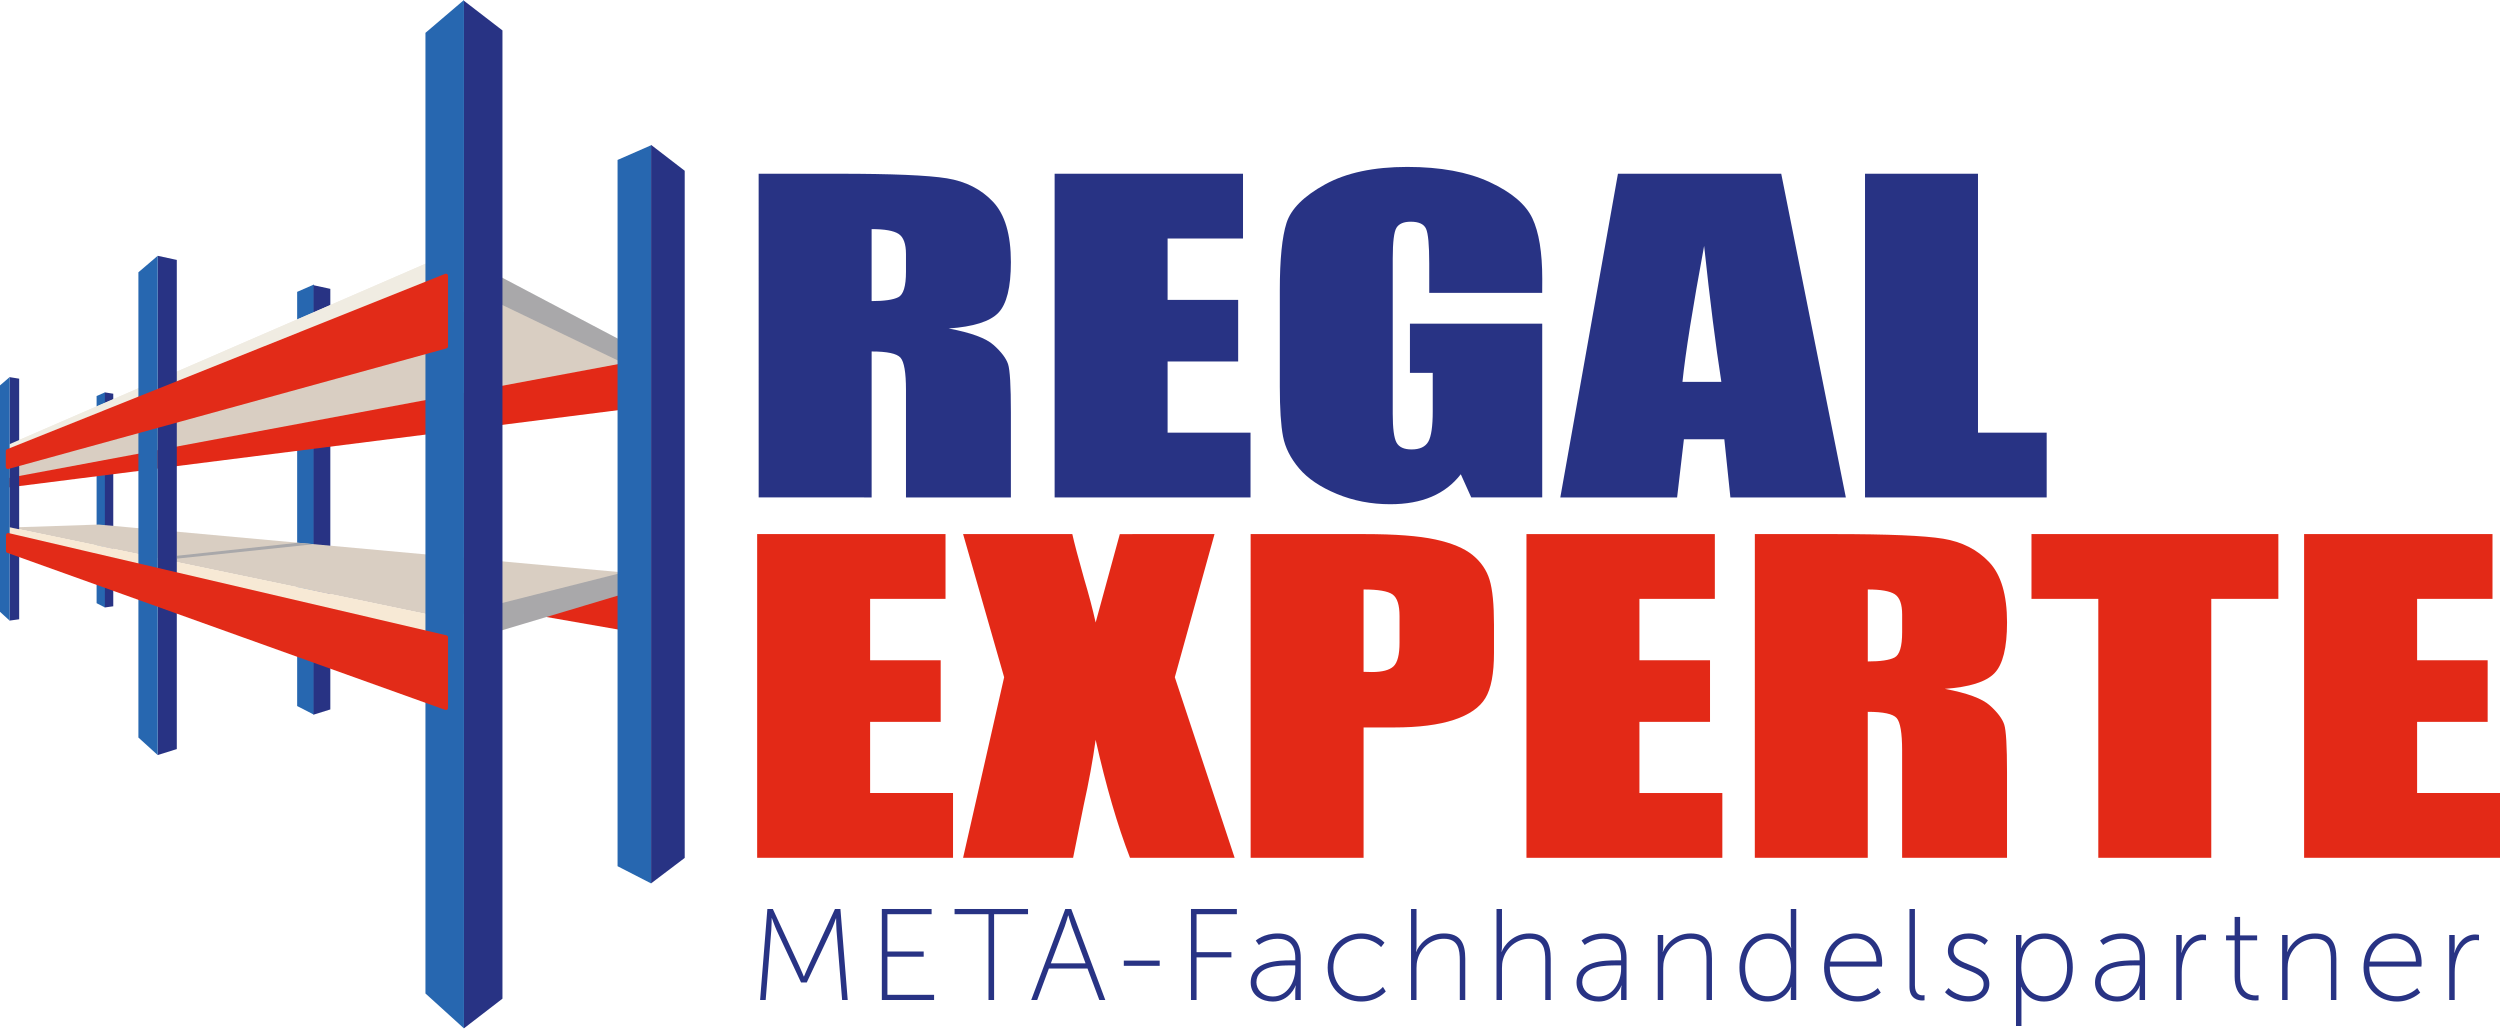 <?xml version="1.0" encoding="utf-8"?>
<!-- Generator: Adobe Illustrator 15.1.0, SVG Export Plug-In . SVG Version: 6.00 Build 0)  -->
<!DOCTYPE svg PUBLIC "-//W3C//DTD SVG 1.1//EN" "http://www.w3.org/Graphics/SVG/1.1/DTD/svg11.dtd">
<svg version="1.1" id="Ebene_1" xmlns="http://www.w3.org/2000/svg" xmlns:xlink="http://www.w3.org/1999/xlink" x="0px" y="0px"
	 width="250px" height="103px" viewBox="0 0 250 103" enable-background="new 0 0 250 103" xml:space="preserve">
<g>
	<polygon fill="#2767B0" points="29.715,29.186 29.715,70.604 31.395,71.468 31.395,28.45 	"/>
	<polygon fill="#283384" points="31.354,28.522 31.354,71.468 33.033,70.943 33.033,28.885 	"/>
	<polygon fill="#2767B0" points="9.66,39.603 9.66,60.318 10.5,60.75 10.5,39.235 	"/>
	<polygon fill="#283384" points="10.488,39.237 10.488,60.746 11.327,60.629 11.327,39.373 	"/>
	<polygon fill="#D9CEC2" points="0.337,46.459 0.344,48.012 62.994,36.28 49.604,30.12 	"/>
	<polygon fill="#E32917" points="0.395,47.882 0.395,48.802 62.994,40.866 62.994,36.189 	"/>
	<polygon fill="#E32917" points="50.52,60.979 50.52,60.118 62.969,59.195 62.969,63.156 	"/>
	<polygon fill="#D9CEC2" points="1.021,52.749 9.87,52.456 62.994,57.305 44.594,61.82 	"/>
	<polygon fill="#F0ECE2" points="0.031,44.815 0.031,45.5 44.594,27.659 44.594,25.488 	"/>
	<polygon fill="#F7E9D5" points="0.031,52.527 0.031,53.214 44.594,63.992 44.594,61.82 	"/>
	<g>
		<polygon fill="#283384" points="0.956,37.713 0.956,62.061 1.918,61.927 1.918,37.868 		"/>
	</g>
	<polygon fill="#F0ECE2" points="0.031,44.815 0.031,45.5 44.594,27.659 44.594,25.488 	"/>
	<polygon fill="#F7E9D5" points="0.082,52.547 0.089,53.212 44.594,63.992 44.594,61.82 	"/>
	<g>
		<polygon fill="#2F286D" points="15.752,75.498 15.757,75.496 15.752,75.491 		"/>
		<g>
			<polygon fill="#283384" points="15.768,25.58 15.768,75.505 17.68,74.908 17.68,25.992 			"/>
		</g>
		<polygon fill="#2767B0" points="13.84,27.229 13.84,73.754 15.752,75.491 15.757,75.496 15.768,75.505 15.768,75.491 
			15.768,25.582 		"/>
	</g>
	<polygon fill="#2767B0" points="0,38.539 0,61.182 0.963,62.061 0.963,37.711 	"/>
	<polygon fill="#A9A8AA" points="49.225,60.546 49.225,63.32 62.051,59.482 62.051,57.311 	"/>
	<polygon fill="#A9A8AA" points="17.699,55.577 17.697,55.863 31.324,54.426 29.727,54.282 	"/>
	<polygon fill="#A9A8AA" points="49.225,30.016 49.225,27.243 62.051,34.004 62.051,36.176 	"/>
	<polygon fill="#283384" points="46.395,0.076 46.395,102.832 50.246,99.866 50.246,3.042 	"/>
	<polygon fill="#2767B0" points="42.545,3.285 42.545,99.348 46.396,102.839 46.396,0 	"/>
	<g>
		<path fill="#E22B18" d="M44.641,63.531L0.855,53.307c-0.062-0.016-0.127,0-0.176,0.039c-0.051,0.04-0.08,0.1-0.08,0.164v1.58
			c0,0.088,0.055,0.167,0.139,0.197L44.523,70.99c0.023,0.008,0.047,0.012,0.072,0.012c0.041,0,0.084-0.013,0.119-0.038
			c0.057-0.04,0.09-0.104,0.09-0.171v-7.057C44.803,63.639,44.736,63.555,44.641,63.531z"/>
		<path fill="#E22B18" d="M44.711,27.403c-0.059-0.039-0.131-0.047-0.195-0.021L0.71,44.919c-0.079,0.032-0.131,0.109-0.131,0.194
			v1.581c0,0.065,0.03,0.126,0.083,0.166c0.037,0.028,0.081,0.042,0.126,0.042c0.019,0,0.037-0.002,0.055-0.007l43.806-12.057
			c0.092-0.025,0.154-0.107,0.154-0.201v-7.061C44.803,27.507,44.768,27.442,44.711,27.403z"/>
	</g>
	<polygon fill="#2767B0" points="61.756,15.994 61.756,86.621 65.113,88.344 65.113,14.523 	"/>
	<polygon fill="#283384" points="65.109,14.489 65.109,88.337 68.471,85.791 68.471,17.077 	"/>
</g>
<g>
	<path fill="#E32917" d="M75.715,53.409h18.838v6.478h-7.541v6.139h7.057v6.16h-7.057v7.116h8.291v6.479H75.715V53.409z"/>
	<path fill="#E32917" d="M121.453,53.409l-3.971,14.315l5.982,18.056H113c-1.25-3.229-2.396-7.159-3.436-11.798
		c-0.283,2.056-0.682,4.229-1.191,6.519l-1.063,5.279H96.309l4.105-18.056l-4.105-14.315h10.922c0.199,0.891,0.59,2.376,1.178,4.458
		c0.473,1.585,0.859,3.045,1.156,4.381l2.416-8.838L121.453,53.409L121.453,53.409z"/>
	<path fill="#E32917" d="M125.063,53.409h11.377c3.076,0,5.443,0.181,7.098,0.54s2.898,0.88,3.729,1.56
		c0.832,0.681,1.396,1.505,1.691,2.47c0.295,0.967,0.441,2.463,0.441,4.488v2.819c0,2.067-0.285,3.573-0.859,4.519
		c-0.57,0.946-1.621,1.674-3.15,2.18c-1.531,0.507-3.529,0.76-5.996,0.76h-3.035v13.037h-11.295V53.409L125.063,53.409z
		 M136.357,58.947v8.236c0.324,0.014,0.602,0.021,0.834,0.021c1.035,0,1.758-0.191,2.16-0.571c0.402-0.379,0.602-1.169,0.602-2.368
		v-2.66c0-1.105-0.23-1.825-0.695-2.16C138.791,59.114,137.826,58.947,136.357,58.947z"/>
	<path fill="#E32917" d="M152.646,53.409h18.838v6.478h-7.541v6.139h7.059v6.16h-7.059v7.116h8.291v6.479h-19.588V53.409
		L152.646,53.409z"/>
	<path fill="#E32917" d="M175.484,53.409h7.994c5.332,0,8.939,0.153,10.828,0.46c1.887,0.307,3.426,1.09,4.615,2.349
		c1.188,1.261,1.783,3.271,1.783,6.029c0,2.519-0.42,4.213-1.262,5.078c-0.842,0.866-2.496,1.387-4.963,1.56
		c2.234,0.414,3.736,0.967,4.506,1.66c0.771,0.693,1.25,1.33,1.438,1.91c0.188,0.579,0.279,2.176,0.279,4.788v8.537h-10.49V75.023
		c0-1.732-0.184-2.808-0.549-3.221c-0.367-0.412-1.328-0.619-2.887-0.619v14.596h-11.295L175.484,53.409L175.484,53.409z
		 M186.779,58.947v7.199c1.271,0,2.16-0.131,2.67-0.392c0.512-0.261,0.766-1.103,0.766-2.53v-1.779c0-1.027-0.244-1.698-0.736-2.021
		C188.984,59.107,188.086,58.947,186.779,58.947z"/>
	<path fill="#E32917" d="M227.836,53.409v6.478h-6.709V85.78H209.83V59.886h-6.682v-6.478L227.836,53.409L227.836,53.409z"/>
	<path fill="#E32917" d="M230.41,53.409h18.84v6.478h-7.539v6.139h7.055v6.16h-7.055v7.116H250v6.479h-19.59V53.409z"/>
</g>
<g>
	<g>
		<path fill="#283384" d="M75.865,17.373h7.996c5.332,0,8.939,0.153,10.828,0.459c1.887,0.307,3.426,1.089,4.615,2.349
			c1.189,1.261,1.785,3.27,1.785,6.03c0,2.519-0.42,4.212-1.262,5.078c-0.84,0.867-2.494,1.387-4.965,1.56
			c2.236,0.414,3.74,0.967,4.508,1.66c0.77,0.693,1.248,1.33,1.438,1.909c0.188,0.58,0.281,2.177,0.281,4.789v8.538H90.598V38.987
			c0-1.732-0.184-2.806-0.549-3.22c-0.367-0.413-1.328-0.62-2.885-0.62v14.596H75.867L75.865,17.373L75.865,17.373z M87.162,22.911
			v7.198c1.27,0,2.16-0.13,2.67-0.39c0.51-0.26,0.766-1.104,0.766-2.53V25.41c0-1.026-0.248-1.699-0.738-2.02
			C89.367,23.071,88.469,22.911,87.162,22.911z"/>
		<path fill="#283384" d="M105.463,17.373h18.838v6.478h-7.541v6.138h7.057v6.159h-7.057v7.118h8.293v6.478h-19.59V17.373z"/>
		<path fill="#283384" d="M154.219,29.289h-11.295V26.35c0-1.853-0.107-3.012-0.322-3.479c-0.215-0.467-0.725-0.7-1.529-0.7
			c-0.697,0-1.172,0.2-1.422,0.6c-0.252,0.4-0.377,1.426-0.377,3.079v15.536c0,1.453,0.125,2.409,0.377,2.869
			c0.25,0.46,0.752,0.689,1.502,0.689c0.824,0,1.383-0.26,1.678-0.78c0.295-0.521,0.443-1.532,0.443-3.039v-3.839h-2.281v-4.918
			h13.229v17.375h-7.098l-1.045-2.319c-0.771,1-1.742,1.75-2.914,2.249c-1.174,0.5-2.557,0.75-4.148,0.75
			c-1.898,0-3.674-0.343-5.33-1.029c-1.658-0.688-2.914-1.537-3.773-2.55c-0.857-1.013-1.396-2.076-1.609-3.188
			c-0.217-1.113-0.324-2.783-0.324-5.01v-9.616c0-3.093,0.225-5.339,0.672-6.739c0.447-1.399,1.73-2.682,3.852-3.849
			c2.119-1.166,4.861-1.75,8.225-1.75c3.311,0,6.055,0.507,8.238,1.52c2.182,1.014,3.604,2.216,4.266,3.609s0.992,3.417,0.992,6.069
			L154.219,29.289L154.219,29.289z"/>
		<path fill="#283384" d="M178.123,17.373l6.461,32.371h-11.545l-0.607-5.818h-4.041l-0.68,5.818h-11.68l5.764-32.371H178.123z
			 M172.135,38.187c-0.572-3.666-1.145-8.198-1.723-13.597c-1.148,6.2-1.871,10.731-2.166,13.597H172.135z"/>
		<path fill="#283384" d="M197.799,17.373v25.893h6.869v6.478h-18.166V17.373H197.799z"/>
	</g>
</g>
<g>
	<path fill="#283384" d="M76.737,90.899h0.546l2.652,5.721c0.208,0.442,0.441,1.026,0.441,1.026h0.026c0,0,0.234-0.584,0.442-1.026
		l2.652-5.721h0.546L84.771,100h-0.559l-0.56-6.942c-0.039-0.442-0.039-1.209-0.039-1.209h-0.025c0,0-0.261,0.767-0.469,1.209
		l-2.443,5.188h-0.572l-2.431-5.188c-0.195-0.429-0.481-1.235-0.481-1.235h-0.026c0,0,0,0.793-0.039,1.235L76.568,100H76.01
		L76.737,90.899z"/>
	<path fill="#283384" d="M88.183,90.899h4.979v0.521h-4.42v3.73h3.627v0.521h-3.627v3.81h4.667V100h-5.226V90.899z"/>
	<path fill="#283384" d="M98.851,91.42h-3.394v-0.521h7.346v0.521H99.41V100h-0.56V91.42z"/>
	<path fill="#283384" d="M108.75,96.854h-3.861l-1.17,3.146h-0.598l3.406-9.101h0.598l3.406,9.101h-0.599L108.75,96.854z
		 M106.813,91.55c0,0-0.194,0.702-0.338,1.092l-1.391,3.692h3.471l-1.378-3.692c-0.143-0.39-0.338-1.092-0.338-1.092H106.813z"/>
	<path fill="#283384" d="M112.381,96.061h3.589v0.521h-3.589V96.061z"/>
	<path fill="#283384" d="M119.097,90.899h4.589v0.521h-4.03v3.796h3.484v0.521h-3.484V100h-0.559V90.899z"/>
	<path fill="#283384" d="M129.1,96.035h0.429v-0.221c0-1.443-0.741-1.938-1.781-1.938c-1.131,0-1.859,0.624-1.859,0.624
		l-0.312-0.442c0,0,0.78-0.715,2.197-0.715c1.495,0,2.301,0.832,2.301,2.457V100h-0.546v-0.857c0-0.352,0.052-0.586,0.052-0.586
		h-0.025c0.013,0-0.586,1.6-2.275,1.6c-1.053,0-2.21-0.586-2.21-1.885C125.069,96.061,127.942,96.035,129.1,96.035z M127.305,99.648
		c1.418,0,2.224-1.469,2.224-2.756v-0.351h-0.416c-1.105,0-3.472,0-3.472,1.69C125.641,98.921,126.2,99.648,127.305,99.648z"/>
	<path fill="#283384" d="M136.12,93.344c1.547,0,2.327,0.923,2.327,0.923l-0.338,0.442c0,0-0.741-0.832-1.989-0.832
		c-1.521,0-2.782,1.131-2.782,2.886c0,1.729,1.262,2.86,2.782,2.86c1.431,0,2.171-0.936,2.171-0.936l0.286,0.455
		c0,0-0.845,1.014-2.457,1.014c-1.833,0-3.354-1.326-3.354-3.394S134.313,93.344,136.12,93.344z"/>
	<path fill="#283384" d="M141.105,90.899h0.547v3.744c0,0.3-0.053,0.533-0.053,0.533h0.026c0.221-0.61,1.131-1.833,2.756-1.833
		c1.69,0,2.146,1.001,2.146,2.535V100h-0.546v-3.926c0-1.131-0.144-2.197-1.6-2.197c-1.222,0-2.301,0.857-2.626,2.066
		c-0.078,0.273-0.104,0.572-0.104,0.885V100h-0.547V90.899z"/>
	<path fill="#283384" d="M149.652,90.899h0.546v3.744c0,0.3-0.053,0.533-0.053,0.533h0.026c0.221-0.61,1.131-1.833,2.756-1.833
		c1.69,0,2.146,1.001,2.146,2.535V100h-0.546v-3.926c0-1.131-0.144-2.197-1.6-2.197c-1.222,0-2.301,0.857-2.626,2.066
		c-0.078,0.273-0.104,0.572-0.104,0.885V100h-0.546V90.899z"/>
	<path fill="#283384" d="M161.681,96.035h0.429v-0.221c0-1.443-0.741-1.938-1.781-1.938c-1.131,0-1.859,0.624-1.859,0.624
		l-0.312-0.442c0,0,0.78-0.715,2.197-0.715c1.495,0,2.301,0.832,2.301,2.457V100h-0.546v-0.857c0-0.352,0.052-0.586,0.052-0.586
		h-0.026c0.014,0-0.585,1.6-2.274,1.6c-1.054,0-2.21-0.586-2.21-1.885C157.65,96.061,160.523,96.035,161.681,96.035z
		 M159.886,99.648c1.417,0,2.224-1.469,2.224-2.756v-0.351h-0.416c-1.105,0-3.472,0-3.472,1.69
		C158.222,98.921,158.781,99.648,159.886,99.648z"/>
	<path fill="#283384" d="M165.775,93.5h0.546v1.144c0,0.3-0.053,0.533-0.053,0.533h0.026c0.221-0.61,1.131-1.833,2.756-1.833
		c1.69,0,2.146,1.001,2.146,2.535V100h-0.546v-3.926c0-1.131-0.144-2.197-1.6-2.197c-1.222,0-2.301,0.857-2.626,2.066
		c-0.078,0.273-0.104,0.572-0.104,0.885V100h-0.546V93.5z"/>
	<path fill="#283384" d="M176.856,93.344c1.639,0,2.249,1.469,2.249,1.469h0.026c0,0-0.052-0.234-0.052-0.533v-3.38h0.546V100
		h-0.546v-0.818c0-0.3,0.052-0.494,0.052-0.494h-0.026c0,0-0.559,1.469-2.353,1.469c-1.742,0-2.809-1.391-2.809-3.406
		C173.944,94.683,175.153,93.344,176.856,93.344z M176.778,99.623c1.196,0,2.314-0.846,2.314-2.887c0-1.442-0.741-2.859-2.262-2.859
		c-1.274,0-2.314,1.053-2.314,2.873C174.517,98.505,175.452,99.623,176.778,99.623z"/>
	<path fill="#283384" d="M185.566,93.344c1.769,0,2.652,1.391,2.652,2.964c0,0.144-0.025,0.351-0.025,0.351h-5.214
		c0,1.886,1.274,2.965,2.782,2.965c1.248,0,2.016-0.819,2.016-0.819l0.299,0.455c0,0-0.91,0.897-2.314,0.897
		c-1.833,0-3.354-1.326-3.354-3.394C182.408,94.566,183.902,93.344,185.566,93.344z M187.646,96.152
		c-0.064-1.586-1.014-2.302-2.093-2.302c-1.196,0-2.301,0.78-2.535,2.302H187.646z"/>
	<path fill="#283384" d="M190.946,90.899h0.546v7.618c0,0.91,0.468,1.015,0.768,1.015c0.104,0,0.194-0.013,0.194-0.013v0.506
		c0,0-0.117,0.026-0.233,0.026c-0.377,0-1.274-0.143-1.274-1.364V90.899z"/>
	<path fill="#283384" d="M194.854,98.804c0,0,0.728,0.819,2.015,0.819c0.793,0,1.495-0.416,1.495-1.223
		c0-1.65-3.575-1.183-3.575-3.302c0-1.157,0.975-1.755,2.08-1.755c1.326,0,1.924,0.702,1.924,0.702l-0.325,0.442
		c0,0-0.532-0.611-1.638-0.611c-0.741,0-1.469,0.338-1.469,1.183c0,1.69,3.575,1.183,3.575,3.341c0,1.041-0.885,1.756-2.08,1.756
		c-1.573,0-2.354-0.937-2.354-0.937L194.854,98.804z"/>
	<path fill="#283384" d="M201.598,93.5h0.546v0.779c0,0.299-0.039,0.521-0.039,0.521h0.025c0,0,0.533-1.456,2.341-1.456
		c1.741,0,2.808,1.391,2.808,3.406c0,2.066-1.209,3.406-2.886,3.406c-1.69,0-2.275-1.469-2.275-1.469h-0.026
		c0,0,0.053,0.233,0.053,0.571v3.341h-0.546V93.5z M204.393,99.623c1.273,0,2.313-1.053,2.313-2.873
		c0-1.756-0.936-2.873-2.262-2.873c-1.196,0-2.314,0.845-2.314,2.886C202.13,98.206,202.937,99.623,204.393,99.623z"/>
	<path fill="#283384" d="M213.531,96.035h0.429v-0.221c0-1.443-0.741-1.938-1.781-1.938c-1.131,0-1.859,0.624-1.859,0.624
		l-0.312-0.442c0,0,0.78-0.715,2.197-0.715c1.495,0,2.301,0.832,2.301,2.457V100h-0.546v-0.857c0-0.352,0.052-0.586,0.052-0.586
		h-0.025c0.013,0-0.586,1.6-2.275,1.6c-1.053,0-2.21-0.586-2.21-1.885C209.501,96.061,212.374,96.035,213.531,96.035z
		 M211.736,99.648c1.418,0,2.224-1.469,2.224-2.756v-0.351h-0.416c-1.105,0-3.472,0-3.472,1.69
		C210.072,98.921,210.632,99.648,211.736,99.648z"/>
	<path fill="#283384" d="M217.625,93.5h0.547v1.234c0,0.299-0.053,0.533-0.053,0.533h0.026c0.325-1.001,1.053-1.82,2.08-1.82
		c0.195,0,0.377,0.039,0.377,0.039v0.547c0,0-0.156-0.026-0.299-0.026c-1.015,0-1.651,0.858-1.938,1.819
		c-0.143,0.455-0.194,0.937-0.194,1.365V100h-0.547V93.5z"/>
	<path fill="#283384" d="M223.463,94.033h-0.857v-0.494h0.857v-1.846h0.547v1.846h1.703v0.494h-1.703v3.574
		c0,1.717,1.026,1.938,1.547,1.938c0.182,0,0.299-0.025,0.299-0.025v0.506c0,0-0.13,0.026-0.325,0.026
		c-0.676,0-2.067-0.247-2.067-2.405V94.033z"/>
	<path fill="#283384" d="M228.215,93.5h0.547v1.144c0,0.3-0.053,0.533-0.053,0.533h0.026c0.221-0.61,1.131-1.833,2.756-1.833
		c1.69,0,2.146,1.001,2.146,2.535V100h-0.546v-3.926c0-1.131-0.144-2.197-1.6-2.197c-1.222,0-2.301,0.857-2.626,2.066
		c-0.078,0.273-0.104,0.572-0.104,0.885V100h-0.547V93.5z"/>
	<path fill="#283384" d="M239.512,93.344c1.769,0,2.652,1.391,2.652,2.964c0,0.144-0.025,0.351-0.025,0.351h-5.214
		c0,1.886,1.274,2.965,2.782,2.965c1.248,0,2.016-0.819,2.016-0.819l0.299,0.455c0,0-0.91,0.897-2.314,0.897
		c-1.833,0-3.354-1.326-3.354-3.394C236.354,94.566,237.848,93.344,239.512,93.344z M241.592,96.152
		c-0.064-1.586-1.014-2.302-2.093-2.302c-1.196,0-2.301,0.78-2.535,2.302H241.592z"/>
	<path fill="#283384" d="M244.924,93.5h0.547v1.234c0,0.299-0.053,0.533-0.053,0.533h0.026c0.325-1.001,1.053-1.82,2.08-1.82
		c0.195,0,0.377,0.039,0.377,0.039v0.547c0,0-0.156-0.026-0.299-0.026c-1.015,0-1.651,0.858-1.938,1.819
		c-0.143,0.455-0.194,0.937-0.194,1.365V100h-0.547V93.5z"/>
</g>
</svg>
